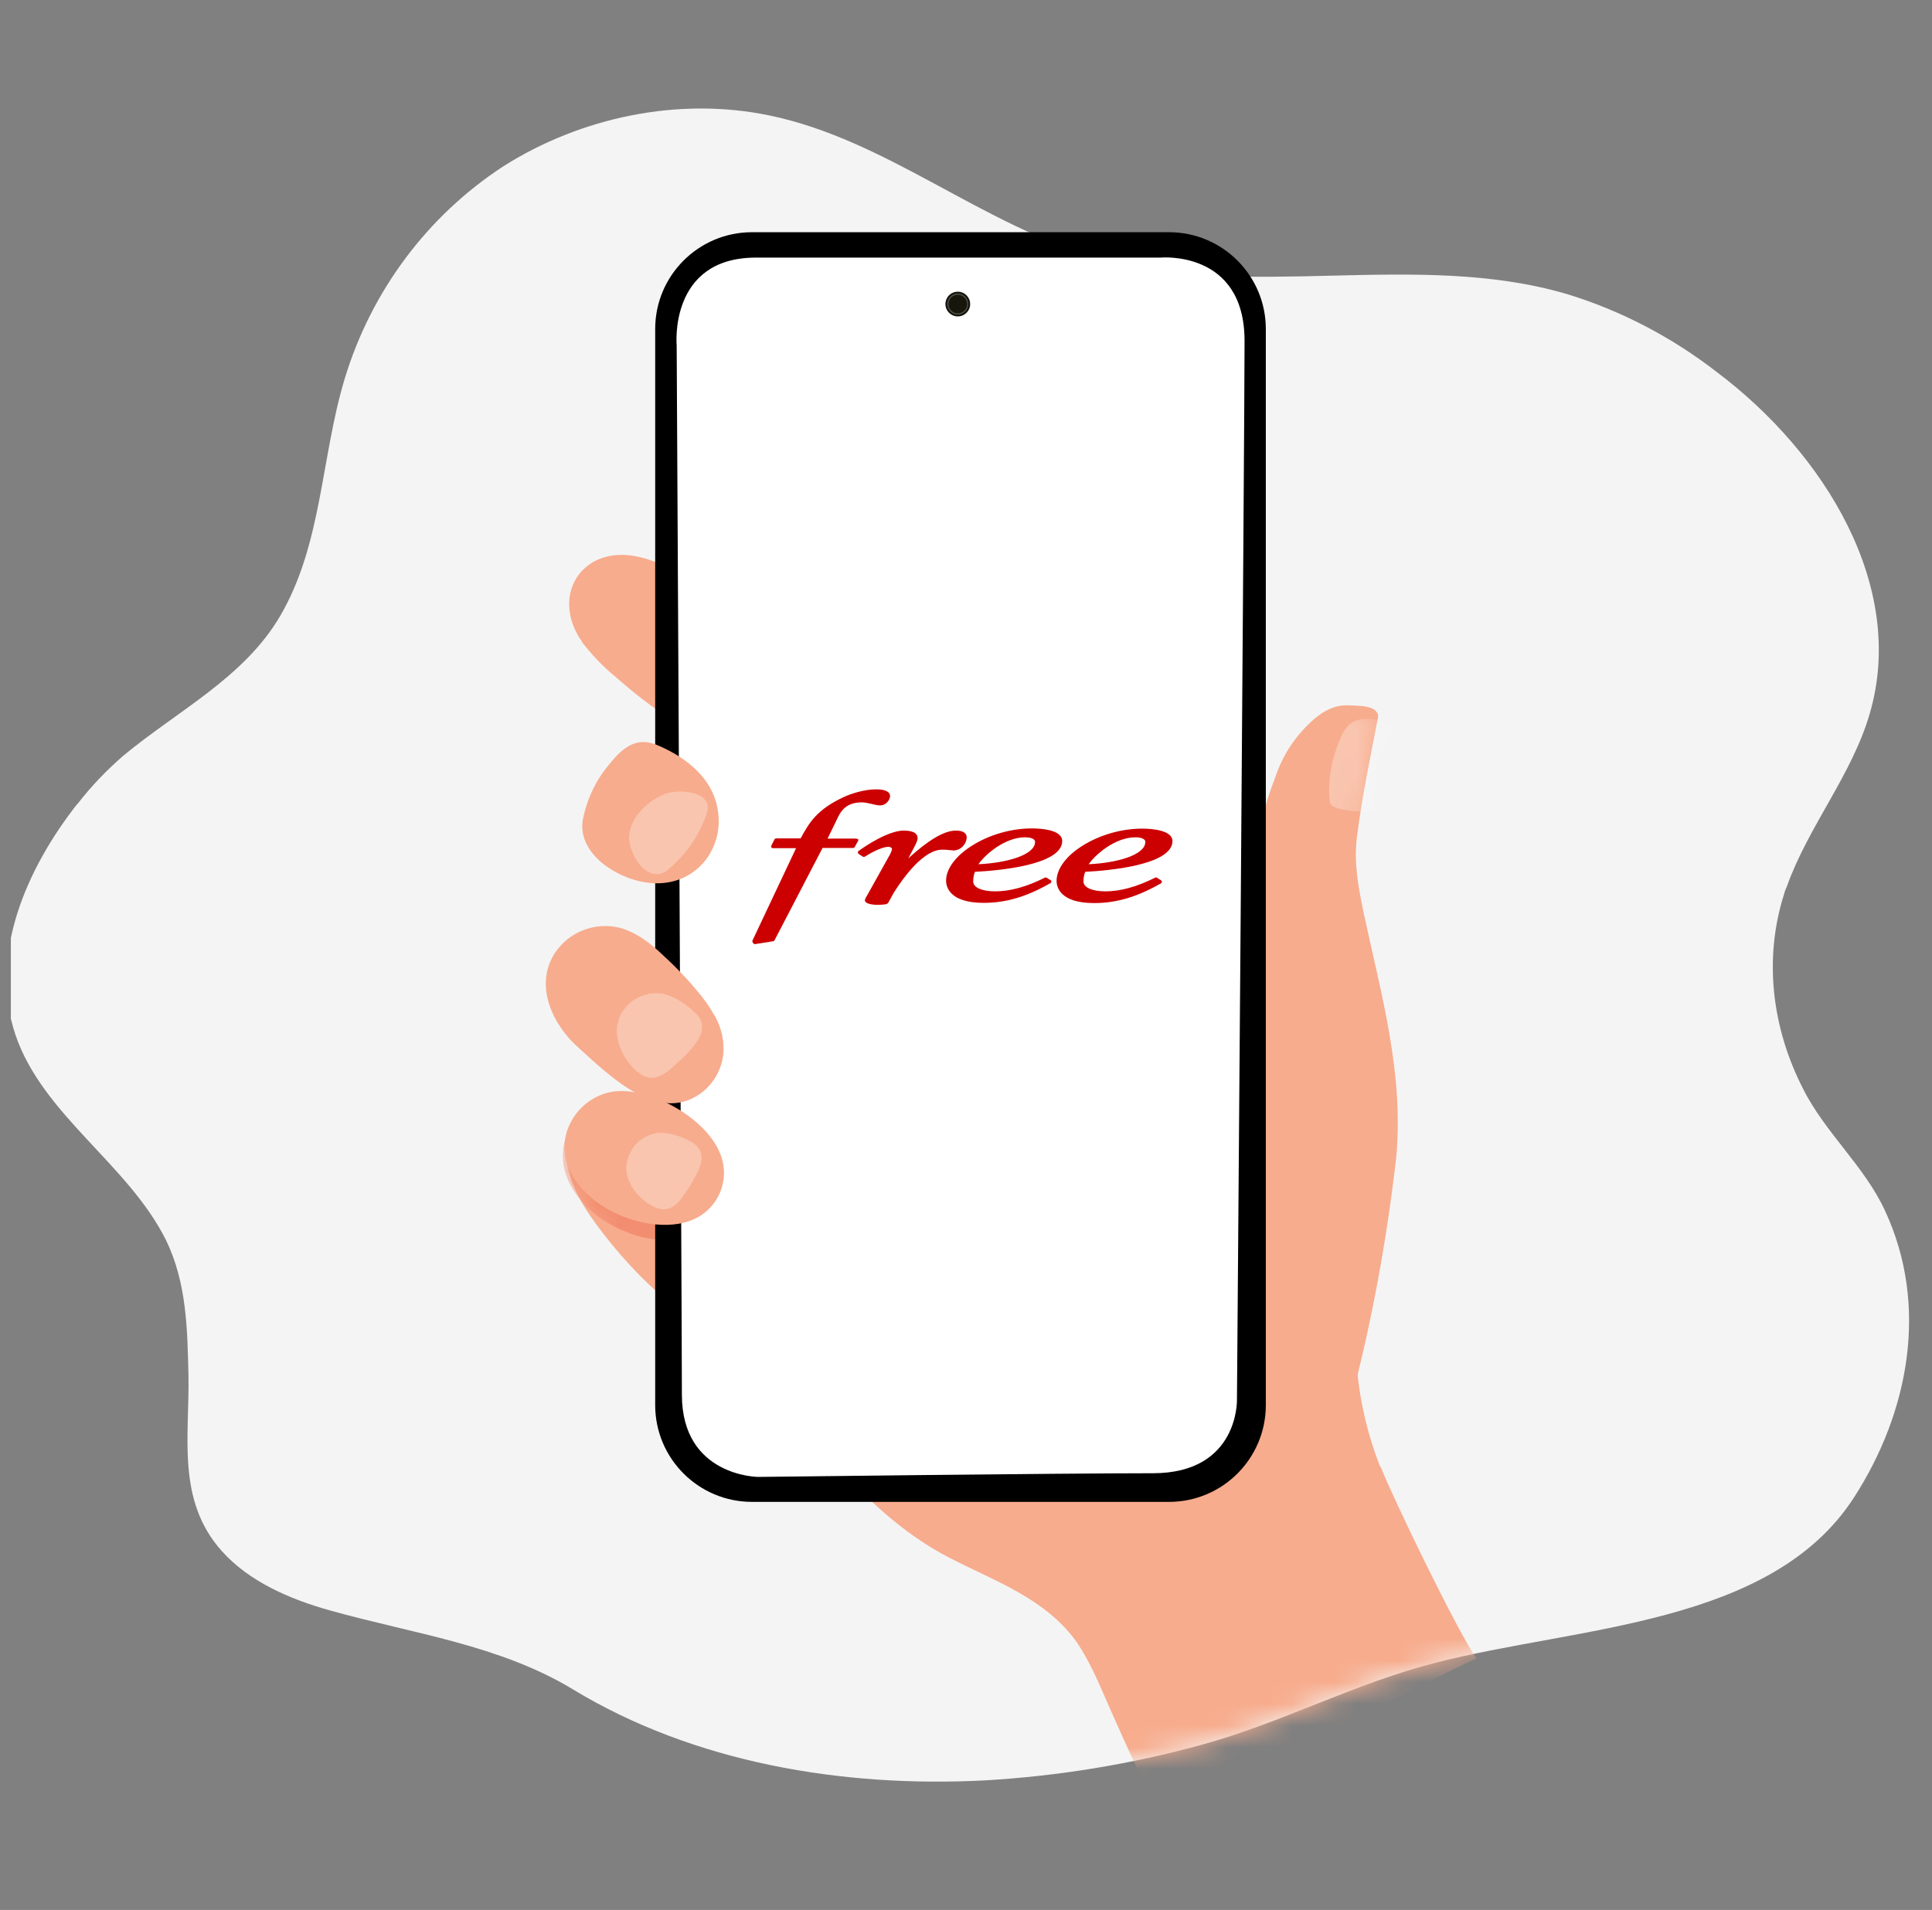 <svg width="89" height="88" viewBox="0 0 89 88" fill="none" xmlns="http://www.w3.org/2000/svg">
<rect x="0" y="0" width="89" height="88" fill="#808080" stroke="none"/>
<g clip-path="url(#clip0_181_2895)">
<g clip-path="url(#clip1_181_2895)">
<path d="M3.562 37.039C1.242 39.989 -0.538 43.989 0.712 47.679C1.962 51.369 5.902 53.639 7.642 57.129C8.612 59.119 8.632 61.279 8.682 63.389C8.732 66.169 8.122 69.119 10.212 71.459C11.462 72.859 13.322 73.679 15.232 74.209C19.052 75.279 23.022 75.789 26.412 77.849C31.962 81.209 38.792 82.379 45.412 82.029C48.772 81.829 52.082 81.289 55.322 80.399C59.062 79.379 62.372 77.569 66.142 76.609C72.662 74.929 81.572 74.899 85.392 69.019C87.962 65.049 88.852 60.129 86.842 55.799C85.902 53.739 84.062 52.179 83.052 50.149C81.622 47.349 81.242 44.169 82.182 41.209C82.212 41.079 82.262 40.959 82.312 40.849C83.302 38.069 85.312 35.709 86.132 32.879C87.842 27.049 84.072 20.889 79.082 17.139C77.022 15.539 74.672 14.309 72.182 13.549C65.252 11.509 57.542 13.879 50.592 11.889C45.242 10.389 40.862 6.439 35.442 5.319C31.262 4.449 26.762 5.399 23.192 7.659C19.682 9.949 17.102 13.419 15.882 17.439C14.782 21.079 14.842 25.079 12.902 28.389C11.242 31.219 8.192 32.739 5.692 34.809C4.932 35.469 4.212 36.209 3.582 37.029L3.562 37.039Z" fill="#F4F4F4"/>
<mask id="mask0_181_2895" style="mask-type:luminance" maskUnits="userSpaceOnUse" x="0" y="5" width="88" height="78">
<path d="M3.562 37.029C1.242 39.979 -0.538 43.979 0.712 47.669C1.962 51.359 5.902 53.629 7.642 57.119C8.612 59.109 8.632 61.269 8.682 63.379C8.732 66.159 8.122 69.109 10.212 71.449C11.462 72.849 13.322 73.669 15.232 74.199C19.052 75.269 23.022 75.779 26.412 77.839C31.962 81.199 38.792 82.369 45.412 82.019C48.772 81.819 52.082 81.279 55.322 80.389C59.062 79.369 62.372 77.559 66.142 76.599C72.662 74.919 81.572 74.889 85.392 69.009C87.962 65.039 88.852 60.119 86.842 55.789C85.902 53.729 84.062 52.169 83.052 50.139C81.622 47.339 81.242 44.159 82.182 41.199C82.212 41.069 82.262 40.949 82.312 40.839C83.302 38.059 85.312 35.699 86.132 32.869C87.842 27.039 84.072 20.879 79.082 17.129C77.022 15.529 74.672 14.299 72.182 13.539C65.252 11.499 63.452 10.539 56.502 8.549C51.152 7.049 40.862 6.439 35.432 5.319C31.252 4.449 26.752 5.399 23.182 7.659C19.672 9.949 17.092 13.419 15.872 17.439C14.772 21.079 14.832 25.079 12.892 28.389C11.232 31.219 8.182 32.739 5.682 34.809C4.922 35.469 4.202 36.209 3.572 37.029H3.562Z" fill="white"/>
</mask>
<g mask="url(#mask0_181_2895)">
<path d="M54.312 52.359C52.582 54.549 51.752 57.339 51.532 60.089C51.472 60.899 52.152 68.489 51.812 68.489C53.292 68.499 54.702 68.079 56.122 67.629C57.612 67.159 59.132 66.669 60.602 66.169C61.072 65.999 61.572 65.839 61.882 65.429C62.082 65.139 62.212 64.789 62.262 64.439C63.212 60.809 63.882 57.109 64.312 53.389C64.692 49.509 63.632 45.849 62.822 42.079C62.582 40.909 62.362 39.799 62.502 38.629C62.732 36.729 63.132 34.899 63.482 33.039V32.939C63.352 32.469 62.522 32.529 62.142 32.499C61.482 32.469 61.002 32.739 60.502 33.159C59.762 33.819 59.182 34.639 58.832 35.579C58.502 36.469 58.122 37.409 58.122 38.389C58.122 39.369 57.892 40.389 57.762 41.399C57.622 42.489 57.482 43.599 57.302 44.679C57.082 46.219 56.832 47.729 56.512 49.239C56.352 49.989 56.272 50.319 55.722 50.809C55.252 51.309 54.752 51.829 54.302 52.359H54.312Z" fill="#F7AC8D"/>
<mask id="mask1_181_2895" style="mask-type:luminance" maskUnits="userSpaceOnUse" x="51" y="32" width="14" height="37">
<path d="M54.312 52.359C52.582 54.549 51.752 57.339 51.532 60.089C51.472 60.899 52.152 68.489 51.812 68.489C53.292 68.499 54.702 68.079 56.122 67.629C57.612 67.159 59.132 66.669 60.602 66.169C61.072 65.999 61.572 65.839 61.882 65.429C62.082 65.139 62.212 64.789 62.262 64.439C63.212 60.809 63.882 57.109 64.312 53.389C64.692 49.509 63.632 45.849 62.822 42.079C62.582 40.909 62.362 39.799 62.502 38.629C62.732 36.729 63.132 34.899 63.482 33.039V32.939C63.352 32.469 62.522 32.529 62.142 32.499C61.482 32.469 61.002 32.739 60.502 33.159C59.762 33.819 59.182 34.639 58.832 35.579C58.502 36.469 58.122 37.409 58.122 38.389C58.122 39.369 57.892 40.389 57.762 41.399C57.622 42.489 57.482 43.599 57.302 44.679C57.082 46.219 56.832 47.729 56.512 49.239C56.352 49.989 56.272 50.319 55.722 50.809C55.252 51.309 54.752 51.829 54.302 52.359H54.312Z" fill="white"/>
</mask>
<g mask="url(#mask1_181_2895)">
<path opacity="0.3" d="M62.192 33.339C62.022 33.509 61.882 33.699 61.792 33.919C61.362 34.859 61.152 35.889 61.252 36.919C61.302 37.559 63.722 37.319 63.712 37.519L64.182 33.879C64.182 33.779 64.192 33.699 64.182 33.599C64.012 33.129 62.822 33.029 62.452 33.209C62.372 33.229 62.292 33.299 62.212 33.339H62.192Z" fill="white"/>
</g>
<path d="M26.692 29.389C25.392 27.279 26.922 25.059 29.472 25.669C31.302 26.099 32.832 27.479 34.282 28.599C35.782 29.769 36.982 31.659 35.882 33.029C33.792 35.699 30.072 32.699 28.372 31.199C27.782 30.719 27.272 30.179 26.822 29.599C26.792 29.519 26.742 29.449 26.692 29.399V29.389Z" fill="#F7AC8D"/>
<path d="M63.582 67.589C62.922 65.909 62.542 64.129 62.462 62.319C62.462 62.449 60.932 61.529 60.782 61.329C60.372 60.739 60.402 60.109 60.302 59.389C59.892 56.279 59.132 53.229 57.982 50.299C57.422 48.799 56.632 47.399 55.642 46.119C54.882 45.249 54.042 44.439 53.142 43.699C51.892 42.599 50.702 41.379 49.372 40.359C48.332 39.549 45.912 39.109 44.532 39.669C43.152 40.229 41.912 41.069 40.712 41.909C38.192 43.669 35.722 45.499 33.662 47.719C33.102 48.309 32.562 48.939 32.082 49.599C31.772 50.029 31.492 50.949 30.862 50.849C30.662 50.799 30.452 50.749 30.252 50.669C29.692 50.519 29.132 50.469 28.572 50.489C28.242 50.459 27.912 50.519 27.602 50.589C27.372 50.669 27.142 50.789 26.962 50.969C26.202 51.629 25.972 52.729 26.152 53.719C26.332 54.709 26.862 55.579 27.452 56.389C28.422 57.709 29.512 58.909 30.762 59.959C33.412 62.149 35.902 64.569 38.202 67.139C39.802 68.969 41.592 70.679 43.782 71.799C45.872 72.869 48.162 73.659 49.592 75.649C49.972 76.209 50.282 76.819 50.562 77.429C50.872 78.089 53.702 84.829 54.412 84.829C55.022 84.829 55.732 83.529 56.172 83.149C57.392 82.079 59.002 81.319 60.402 80.479C62.872 78.979 65.422 77.629 68.012 76.409C67.172 75.239 64.082 68.849 63.602 67.579L63.582 67.589Z" fill="#F7AC8D"/>
<mask id="mask2_181_2895" style="mask-type:luminance" maskUnits="userSpaceOnUse" x="26" y="39" width="43" height="47">
<path d="M63.582 67.589C62.922 65.909 62.542 64.129 62.462 62.319C62.462 62.449 60.932 61.529 60.782 61.329C60.372 60.739 60.402 60.109 60.302 59.389C59.892 56.279 59.132 53.229 57.982 50.299C57.422 48.799 56.632 47.399 55.642 46.119C54.882 45.249 54.042 44.439 53.142 43.699C51.892 42.599 50.702 41.379 49.372 40.359C48.332 39.549 45.912 39.109 44.532 39.669C43.152 40.229 41.912 41.069 40.712 41.909C38.192 43.669 35.722 45.499 33.662 47.719C33.102 48.309 32.562 48.939 32.082 49.599C31.772 50.029 31.492 50.949 30.862 50.849C30.662 50.799 30.452 50.749 30.252 50.669C29.692 50.519 29.132 50.469 28.572 50.489C28.242 50.459 27.912 50.519 27.602 50.589C27.372 50.669 27.142 50.789 26.962 50.969C26.202 51.629 25.972 52.729 26.152 53.719C26.332 54.709 26.862 55.579 27.452 56.389C28.422 57.709 29.512 58.909 30.762 59.959C33.412 62.149 35.902 64.569 38.202 67.139C39.802 68.969 41.592 70.679 43.782 71.799C45.872 72.869 48.162 73.659 49.592 75.649C49.972 76.209 50.282 76.819 50.562 77.429C50.872 78.089 54.402 85.249 55.112 85.249C55.722 85.249 56.432 83.949 56.872 83.569C58.092 82.499 59.702 81.739 61.102 80.899C63.572 79.399 66.122 78.049 68.712 76.829C67.872 75.659 64.082 68.859 63.602 67.589H63.582Z" fill="white"/>
</mask>
<g mask="url(#mask2_181_2895)">
<path d="M33.002 54.039C33.362 55.189 32.802 56.409 31.702 56.919C30.432 57.449 28.802 56.889 27.732 56.179C26.482 55.339 25.442 53.759 26.152 52.209C26.632 51.219 27.682 50.629 28.802 50.709C30.332 50.859 32.472 52.339 33.002 54.049V54.039Z" fill="#F38D70"/>
<path d="M54.112 64.029L36.312 67.179L32.702 62.929L54.112 64.029Z" fill="#F38D70"/>
</g>
<path d="M53.472 38.089C53.472 37.569 52.492 37.509 52.072 37.509C51.142 37.509 50.152 37.789 49.372 38.269C48.582 38.749 48.132 39.359 48.132 39.919C48.132 40.159 48.252 40.939 49.862 40.939C50.892 40.939 51.842 40.659 52.942 40.029C52.952 40.029 52.962 40.009 52.972 39.999C52.982 39.989 52.982 39.969 52.982 39.959C52.982 39.949 52.982 39.929 52.972 39.919C52.962 39.909 52.952 39.899 52.942 39.889L52.752 39.769C52.752 39.769 52.722 39.759 52.712 39.759C52.702 39.759 52.682 39.759 52.672 39.769C51.812 40.199 51.062 40.399 50.382 40.399C49.772 40.399 49.372 40.219 49.372 39.949C49.372 39.799 49.392 39.639 49.452 39.499C50.462 39.449 53.472 39.199 53.472 38.079V38.089ZM51.762 37.909C52.042 37.909 52.222 37.989 52.222 38.119C52.222 38.719 50.932 39.089 49.612 39.149C49.922 38.699 50.832 37.909 51.762 37.909Z" fill="#CC0000"/>
<path d="M47.862 39.889L47.672 39.769C47.672 39.769 47.642 39.759 47.632 39.759C47.622 39.759 47.602 39.759 47.592 39.769C46.732 40.199 45.982 40.399 45.302 40.399C44.692 40.399 44.292 40.219 44.292 39.949C44.292 39.799 44.312 39.639 44.372 39.499C45.392 39.449 48.392 39.199 48.392 38.079C48.392 37.559 47.412 37.499 46.992 37.499C46.062 37.499 45.072 37.779 44.292 38.259C43.502 38.739 43.042 39.349 43.042 39.909C43.042 40.149 43.162 40.929 44.772 40.929C45.802 40.929 46.752 40.649 47.852 40.019C47.862 40.019 47.872 39.999 47.882 39.989C47.892 39.979 47.892 39.959 47.892 39.949C47.892 39.939 47.892 39.919 47.882 39.909C47.882 39.899 47.872 39.889 47.852 39.879L47.862 39.889ZM46.682 37.909C46.962 37.909 47.142 37.989 47.142 38.119C47.142 38.719 45.852 39.089 44.532 39.149C44.842 38.699 45.752 37.909 46.682 37.909Z" fill="#CC0000"/>
<path d="M43.342 38.509C43.802 38.509 43.992 38.119 43.992 37.909C43.992 37.759 43.902 37.589 43.492 37.589C42.962 37.589 42.232 38.019 41.302 38.869L41.582 38.339C41.712 38.089 41.732 37.989 41.732 37.939C41.732 37.779 41.622 37.589 41.092 37.589C40.402 37.589 39.362 38.269 39.012 38.529C39.002 38.529 38.992 38.549 38.982 38.559C38.982 38.569 38.972 38.589 38.982 38.599C38.982 38.609 38.982 38.629 38.992 38.639C39.002 38.649 39.012 38.659 39.022 38.669L39.202 38.789C39.202 38.789 39.232 38.799 39.252 38.799C39.272 38.799 39.282 38.799 39.302 38.789C39.462 38.689 40.032 38.339 40.382 38.339C40.512 38.339 40.552 38.409 40.552 38.429C40.552 38.499 40.472 38.679 40.402 38.789L39.342 40.689C39.342 40.689 39.302 40.759 39.302 40.799C39.302 40.999 39.812 41.009 39.822 41.009C40.222 41.009 40.332 40.989 40.382 40.909L40.622 40.469C41.092 39.719 42.012 38.469 42.862 38.469C42.942 38.469 43.022 38.469 43.102 38.479C43.192 38.489 43.282 38.499 43.362 38.499L43.342 38.509Z" fill="#CC0000"/>
<path d="M38.982 37.999C38.982 37.999 38.962 37.979 38.952 37.969C38.942 37.969 38.922 37.959 38.912 37.959H37.582L37.992 37.119C38.162 36.749 38.382 36.289 39.162 36.289C39.312 36.289 39.462 36.329 39.602 36.359C39.742 36.389 39.872 36.429 40.002 36.429C40.292 36.429 40.462 36.159 40.462 35.999C40.462 35.799 40.232 35.689 39.832 35.689C39.292 35.689 38.722 35.869 38.362 36.029C37.092 36.609 36.732 37.229 36.342 37.949H35.212C35.212 37.949 35.182 37.949 35.172 37.959C35.162 37.959 35.152 37.979 35.142 37.989L34.992 38.279C34.992 38.279 34.982 38.309 34.982 38.319C34.982 38.329 34.982 38.349 34.992 38.359C34.992 38.369 35.012 38.379 35.022 38.389C35.032 38.389 35.052 38.399 35.062 38.399H36.132L34.122 42.659C34.122 42.659 34.112 42.689 34.122 42.709C34.132 42.729 34.132 42.739 34.142 42.759L34.182 42.799C34.182 42.799 34.202 42.809 34.212 42.819C34.222 42.819 34.232 42.819 34.242 42.819H34.252L35.072 42.689C35.072 42.689 35.102 42.689 35.112 42.669C35.122 42.669 35.132 42.649 35.142 42.639L37.352 38.389H38.762C38.762 38.389 38.792 38.389 38.802 38.379C38.812 38.379 38.822 38.359 38.832 38.349L38.992 38.059C38.992 38.059 39.002 38.029 39.002 38.019C39.002 38.009 39.002 37.989 38.992 37.979L38.982 37.999Z" fill="#CC0000"/>
<path d="M53.852 10.699H34.642C32.179 10.699 30.182 12.696 30.182 15.159V64.739C30.182 67.202 32.179 69.199 34.642 69.199H53.852C56.315 69.199 58.312 67.202 58.312 64.739V15.159C58.312 12.696 56.315 10.699 53.852 10.699Z" fill="black"/>
<path d="M31.172 15.919C31.172 15.919 30.792 11.869 34.822 11.869H53.452C53.452 11.869 57.332 11.499 57.332 15.709C57.332 19.919 56.982 64.509 56.982 64.509C56.982 64.509 57.062 67.879 53.112 67.879C48.912 67.879 34.922 68.049 34.922 68.049C34.922 68.049 31.412 68.029 31.412 64.259C31.412 60.489 31.172 15.919 31.172 15.919Z" fill="white"/>
<mask id="mask3_181_2895" style="mask-type:luminance" maskUnits="userSpaceOnUse" x="31" y="11" width="27" height="58">
<path d="M31.172 15.919C31.172 15.919 30.792 11.869 34.822 11.869H53.452C53.452 11.869 57.332 11.499 57.332 15.709C57.332 19.919 56.982 64.509 56.982 64.509C56.982 64.509 57.062 67.879 53.112 67.879C48.912 67.879 34.922 68.049 34.922 68.049C34.922 68.049 31.412 68.029 31.412 64.259C31.412 60.489 31.172 15.919 31.172 15.919Z" fill="white"/>
</mask>
<g mask="url(#mask3_181_2895)">
<path d="M54.012 38.759C54.012 38.239 53.032 38.179 52.612 38.179C51.682 38.179 50.692 38.459 49.912 38.939C49.122 39.419 48.672 40.029 48.672 40.589C48.672 40.829 48.792 41.609 50.402 41.609C51.432 41.609 52.382 41.329 53.482 40.699C53.492 40.699 53.502 40.679 53.512 40.669C53.522 40.659 53.522 40.639 53.522 40.629C53.522 40.619 53.522 40.599 53.512 40.589C53.502 40.579 53.492 40.569 53.482 40.559L53.292 40.439C53.292 40.439 53.262 40.429 53.252 40.429C53.242 40.429 53.222 40.429 53.212 40.439C52.352 40.869 51.602 41.069 50.922 41.069C50.312 41.069 49.912 40.889 49.912 40.619C49.912 40.469 49.932 40.309 49.992 40.169C51.002 40.119 54.012 39.869 54.012 38.749V38.759ZM52.302 38.579C52.582 38.579 52.762 38.659 52.762 38.789C52.762 39.389 51.472 39.759 50.152 39.819C50.462 39.369 51.372 38.579 52.302 38.579Z" fill="#CC0000"/>
<path d="M48.402 40.559L48.212 40.439C48.212 40.439 48.182 40.429 48.172 40.429C48.162 40.429 48.142 40.429 48.132 40.439C47.272 40.869 46.522 41.069 45.842 41.069C45.232 41.069 44.832 40.889 44.832 40.619C44.832 40.469 44.852 40.309 44.912 40.169C45.932 40.119 48.932 39.869 48.932 38.749C48.932 38.229 47.952 38.169 47.532 38.169C46.602 38.169 45.612 38.449 44.832 38.929C44.042 39.409 43.582 40.019 43.582 40.579C43.582 40.819 43.702 41.599 45.312 41.599C46.342 41.599 47.292 41.319 48.392 40.689C48.402 40.689 48.412 40.669 48.422 40.659C48.432 40.649 48.432 40.629 48.432 40.619C48.432 40.609 48.432 40.589 48.422 40.579C48.422 40.569 48.412 40.559 48.392 40.549L48.402 40.559ZM47.222 38.579C47.502 38.579 47.682 38.659 47.682 38.789C47.682 39.389 46.392 39.759 45.072 39.819C45.382 39.369 46.292 38.579 47.222 38.579Z" fill="#CC0000"/>
<path d="M43.882 39.189C44.342 39.189 44.532 38.799 44.532 38.589C44.532 38.439 44.442 38.269 44.032 38.269C43.502 38.269 42.772 38.699 41.842 39.549L42.122 39.019C42.252 38.769 42.272 38.669 42.272 38.619C42.272 38.459 42.162 38.269 41.632 38.269C40.942 38.269 39.902 38.949 39.552 39.209C39.542 39.209 39.532 39.229 39.522 39.239C39.522 39.249 39.512 39.269 39.522 39.279C39.522 39.289 39.522 39.309 39.532 39.319C39.542 39.329 39.552 39.339 39.562 39.349L39.742 39.469C39.742 39.469 39.772 39.479 39.792 39.479C39.812 39.479 39.822 39.479 39.842 39.469C40.002 39.369 40.572 39.019 40.922 39.019C41.052 39.019 41.092 39.089 41.092 39.109C41.092 39.179 41.012 39.359 40.942 39.469L39.882 41.369C39.882 41.369 39.842 41.439 39.842 41.479C39.842 41.679 40.352 41.689 40.362 41.689C40.762 41.689 40.872 41.669 40.922 41.589L41.162 41.149C41.632 40.399 42.552 39.149 43.402 39.149C43.482 39.149 43.562 39.149 43.642 39.159C43.732 39.169 43.822 39.179 43.902 39.179L43.882 39.189Z" fill="#CC0000"/>
<path d="M39.522 38.679C39.522 38.679 39.502 38.659 39.492 38.649C39.482 38.649 39.462 38.639 39.452 38.639H38.122L38.532 37.799C38.702 37.429 38.922 36.969 39.702 36.969C39.852 36.969 40.002 37.009 40.142 37.039C40.282 37.069 40.412 37.109 40.542 37.109C40.832 37.109 41.002 36.839 41.002 36.679C41.002 36.479 40.772 36.369 40.372 36.369C39.832 36.369 39.262 36.549 38.902 36.709C37.632 37.289 37.272 37.909 36.882 38.629H35.752C35.752 38.629 35.722 38.629 35.712 38.639C35.702 38.639 35.692 38.659 35.682 38.669L35.532 38.959C35.532 38.959 35.522 38.989 35.522 38.999C35.522 39.009 35.522 39.029 35.532 39.039C35.532 39.049 35.552 39.059 35.562 39.069C35.572 39.069 35.592 39.079 35.602 39.079H36.672L34.662 43.339C34.662 43.339 34.652 43.369 34.662 43.389C34.672 43.409 34.672 43.419 34.682 43.439L34.722 43.479C34.722 43.479 34.742 43.489 34.752 43.499C34.762 43.499 34.772 43.499 34.782 43.499H34.792L35.612 43.369C35.612 43.369 35.642 43.369 35.652 43.349C35.662 43.349 35.672 43.329 35.682 43.319L37.892 39.069H39.302C39.302 39.069 39.332 39.069 39.342 39.059C39.352 39.059 39.362 39.039 39.372 39.029L39.532 38.739C39.532 38.739 39.542 38.709 39.542 38.699C39.542 38.689 39.542 38.669 39.532 38.659L39.522 38.679Z" fill="#CC0000"/>
</g>
<path d="M33.132 53.049C33.642 54.149 33.232 55.439 32.212 56.049C31.042 56.739 29.332 56.409 28.192 55.819C26.842 55.129 25.592 53.709 26.132 52.079C26.492 51.039 27.452 50.299 28.552 50.269C30.082 50.239 32.402 51.439 33.132 53.049Z" fill="#F7AC8D"/>
<path d="M32.902 46.759C33.182 47.239 33.332 47.779 33.332 48.309C33.332 49.049 33.002 49.759 32.442 50.249C30.432 51.929 28.112 49.589 26.632 48.259C25.462 47.219 24.592 45.409 25.562 43.909C26.202 42.939 27.392 42.479 28.512 42.739C29.302 42.939 29.992 43.479 30.572 44.039C31.182 44.599 31.742 45.189 32.252 45.819C32.502 46.129 32.712 46.429 32.892 46.759H32.902Z" fill="#F7AC8D"/>
<path d="M33.082 38.249C32.982 38.959 32.622 39.629 32.062 40.079C30.842 41.069 29.132 40.769 27.912 39.899C27.252 39.419 26.712 38.679 26.842 37.809C26.992 36.999 27.322 36.209 27.812 35.539C28.242 34.979 28.832 34.189 29.622 34.189C29.902 34.189 30.152 34.269 30.412 34.389C31.612 34.919 32.752 35.819 33.032 37.139C33.112 37.519 33.132 37.879 33.082 38.239V38.249Z" fill="#F7AC8D"/>
<path opacity="0.3" d="M28.852 53.869C28.882 54.609 29.492 55.299 30.122 55.599C30.832 55.959 31.242 55.469 31.622 54.889C31.872 54.509 32.232 53.949 32.312 53.489C32.362 53.129 32.182 52.779 31.852 52.619C31.422 52.369 30.932 52.209 30.452 52.189C29.642 52.219 28.972 52.829 28.872 53.639C28.842 53.719 28.842 53.789 28.842 53.869H28.852Z" fill="white"/>
<path opacity="0.3" d="M28.442 47.189C28.292 47.979 28.772 48.899 29.362 49.379C30.052 49.969 30.612 49.529 31.172 48.999C31.552 48.669 32.092 48.129 32.272 47.679C32.422 47.299 32.322 46.889 31.992 46.639C31.612 46.259 31.122 45.949 30.592 45.799C29.702 45.619 28.832 46.109 28.502 46.949C28.502 47.049 28.472 47.129 28.452 47.199L28.442 47.189Z" fill="white"/>
<path opacity="0.3" d="M28.982 38.659C29.012 39.249 29.592 40.489 30.482 40.239C30.612 40.189 30.712 40.139 30.812 40.039C31.622 39.349 32.242 38.459 32.572 37.439C32.882 36.449 31.222 36.319 30.582 36.599C29.842 36.909 29.102 37.619 29.002 38.379C28.972 38.479 28.972 38.579 28.972 38.659H28.982Z" fill="white"/>
<path d="M44.122 14.579C44.437 14.579 44.692 14.324 44.692 14.009C44.692 13.694 44.437 13.439 44.122 13.439C43.807 13.439 43.552 13.694 43.552 14.009C43.552 14.324 43.807 14.579 44.122 14.579Z" fill="#16160D"/>
<path d="M44.122 14.489C44.387 14.489 44.602 14.274 44.602 14.009C44.602 13.744 44.387 13.529 44.122 13.529C43.857 13.529 43.642 13.744 43.642 14.009C43.642 14.274 43.857 14.489 44.122 14.489Z" fill="#54534E"/>
<path d="M44.122 14.439C44.36 14.439 44.552 14.247 44.552 14.009C44.552 13.772 44.36 13.579 44.122 13.579C43.885 13.579 43.692 13.772 43.692 14.009C43.692 14.247 43.885 14.439 44.122 14.439Z" fill="#16160D"/>
</g>
</g>
</g>
<defs>
<clipPath id="clip0_181_2895">
<rect width="88" height="88" fill="white" transform="translate(0.5)"/>
</clipPath>
<clipPath id="clip1_181_2895">
<rect width="88" height="88" fill="white" transform="translate(0.5)"/>
</clipPath>
</defs>
</svg>
